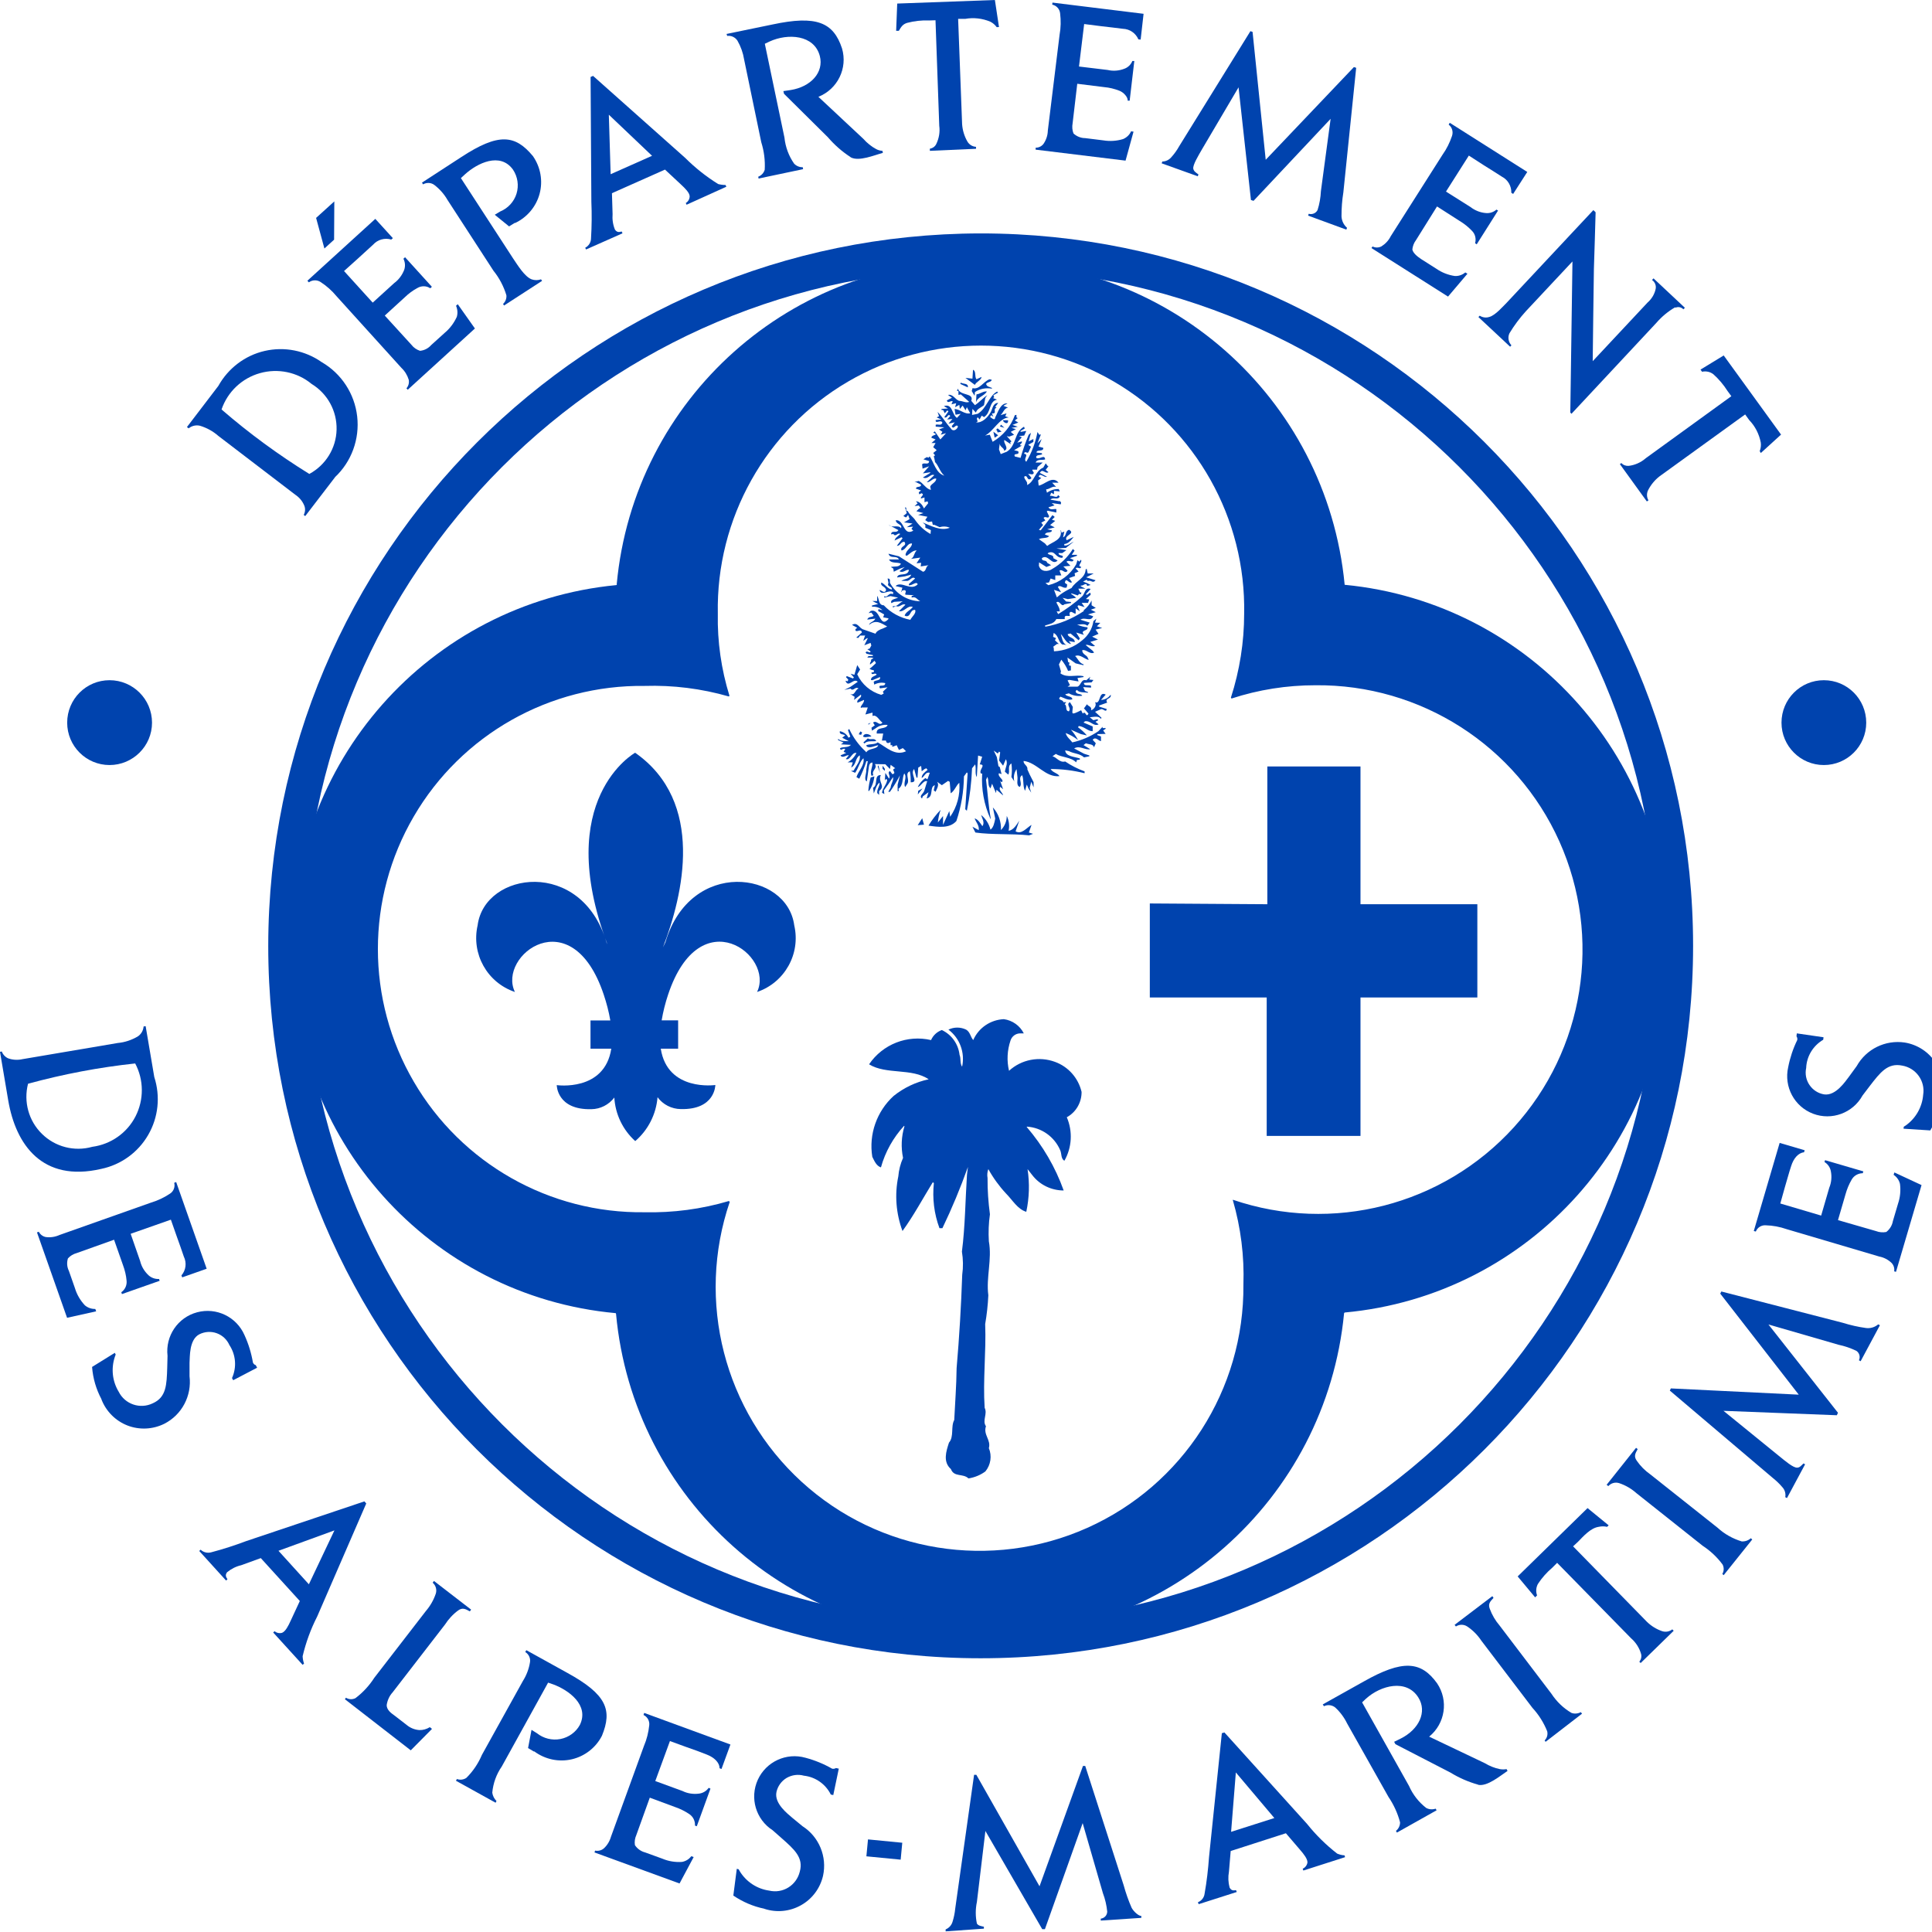 <svg xmlns="http://www.w3.org/2000/svg" xmlns:xlink="http://www.w3.org/1999/xlink" width="70px" height="70px" viewBox="0 0 70 70">
    <g id="Logo-CD06-header2">
        <path style=" stroke:none;fill-rule:nonzero;fill:rgb(0%,26.275%,68.235%);fill-opacity:1;" d="M 26.441 43.543 C 25.215 47.141 26.238 51.125 29.047 53.691 C 31.855 56.254 35.918 56.91 39.391 55.359 C 42.863 53.809 45.086 50.348 45.051 46.543 C 45.086 45.512 44.957 44.48 44.668 43.484 L 44.668 43.469 C 48.277 44.699 52.27 43.676 54.84 40.855 C 57.406 38.039 58.059 33.969 56.5 30.488 C 54.941 27.012 51.469 24.789 47.656 24.828 C 46.625 24.828 45.602 24.988 44.621 25.309 L 44.598 25.277 C 44.914 24.297 45.078 23.27 45.078 22.238 C 45.145 18.789 43.34 15.57 40.363 13.828 C 37.387 12.086 33.699 12.086 30.723 13.828 C 27.746 15.57 25.941 18.789 26.008 22.238 C 25.988 23.246 26.133 24.25 26.43 25.211 L 26.406 25.234 C 25.414 24.949 24.387 24.82 23.355 24.852 C 19.918 24.809 16.723 26.613 14.992 29.582 C 13.258 32.551 13.258 36.223 14.992 39.191 C 16.723 42.16 19.918 43.969 23.355 43.922 C 24.387 43.945 25.418 43.809 26.406 43.516 Z M 22.344 21.176 C 22.965 14.441 28.688 9.332 35.449 9.477 C 42.266 9.273 48.066 14.395 48.719 21.18 L 48.719 21.188 C 55.508 21.84 60.625 27.645 60.426 34.457 C 60.566 41.219 55.453 46.938 48.719 47.555 L 48.699 47.578 C 48.043 54.371 42.238 59.496 35.414 59.305 C 28.656 59.441 22.938 54.332 22.32 47.602 L 22.309 47.578 C 15.574 46.961 10.465 41.242 10.605 34.484 C 10.414 27.66 15.539 21.855 22.332 21.199 L 22.355 21.18 "/>
        <path style=" stroke:none;fill-rule:nonzero;fill:rgb(0%,26.275%,68.235%);fill-opacity:1;" d="M 9.719 34.27 C 9.719 48.523 21.273 60.082 35.531 60.082 C 49.785 60.082 61.344 48.523 61.344 34.27 C 61.344 20.012 49.785 8.457 35.531 8.457 C 21.281 8.473 9.734 20.02 9.719 34.27 M 11 34.27 C 11 20.723 21.984 9.738 35.531 9.738 C 49.078 9.738 60.062 20.723 60.062 34.27 C 60.062 47.816 49.078 58.801 35.531 58.801 C 21.988 58.785 11.016 47.812 11 34.27 "/>
        <path style=" stroke:none;fill-rule:nonzero;fill:rgb(0%,26.275%,68.235%);fill-opacity:1;" d="M 12.137 17.293 L 11.059 18.699 L 11.004 18.656 C 11.059 18.555 11.07 18.434 11.027 18.324 C 10.961 18.16 10.844 18.02 10.695 17.922 L 7.91 15.793 C 7.719 15.625 7.492 15.5 7.246 15.426 C 7.105 15.391 6.949 15.426 6.836 15.52 L 6.773 15.473 L 7.91 13.984 C 8.266 13.344 8.875 12.879 9.59 12.715 C 10.305 12.551 11.055 12.699 11.656 13.121 C 12.371 13.535 12.848 14.266 12.941 15.086 C 13.035 15.906 12.738 16.727 12.133 17.293 M 8.027 14.836 C 9.023 15.699 10.086 16.477 11.207 17.172 C 11.801 16.852 12.18 16.238 12.195 15.566 C 12.211 14.891 11.867 14.262 11.289 13.91 C 10.77 13.48 10.066 13.336 9.418 13.52 C 8.766 13.703 8.246 14.195 8.027 14.836 "/>
        <path style=" stroke:none;fill-rule:nonzero;fill:rgb(0%,26.275%,68.235%);fill-opacity:1;" d="M 17.207 11.902 L 14.773 14.121 L 14.727 14.07 C 14.801 13.984 14.832 13.867 14.809 13.758 C 14.758 13.594 14.668 13.445 14.543 13.328 L 12.191 10.73 C 12.027 10.531 11.832 10.359 11.617 10.219 C 11.488 10.133 11.316 10.137 11.191 10.23 L 11.137 10.172 L 13.598 7.93 L 14.234 8.629 L 14.176 8.68 C 13.941 8.609 13.684 8.68 13.52 8.863 C 13.328 9.035 13.164 9.188 12.938 9.395 L 12.465 9.82 L 13.504 10.965 L 14.281 10.258 C 14.445 10.137 14.57 9.969 14.645 9.777 C 14.691 9.645 14.68 9.5 14.617 9.375 L 14.676 9.32 L 15.648 10.391 L 15.59 10.445 C 15.453 10.352 15.27 10.348 15.125 10.434 C 14.957 10.523 14.805 10.637 14.664 10.773 L 13.941 11.434 L 14.91 12.496 C 14.988 12.598 15.098 12.672 15.219 12.711 C 15.375 12.695 15.52 12.621 15.625 12.5 L 16.113 12.059 C 16.301 11.902 16.449 11.703 16.551 11.48 C 16.59 11.348 16.578 11.207 16.523 11.078 L 16.586 11.023 Z M 12.105 8.684 L 11.754 9.004 L 11.453 7.895 L 12.113 7.297 Z M 12.105 8.684 "/>
        <path style=" stroke:none;fill-rule:nonzero;fill:rgb(0%,26.275%,68.235%);fill-opacity:1;" d="M 18.652 8.074 L 18.445 8.203 L 17.926 7.781 L 18.121 7.664 C 18.406 7.547 18.625 7.309 18.715 7.016 C 18.805 6.723 18.758 6.402 18.586 6.145 C 18.121 5.5 17.289 5.914 16.848 6.316 L 16.699 6.453 L 18.59 9.363 C 18.762 9.617 19.008 10.023 19.262 10.121 C 19.371 10.16 19.492 10.16 19.602 10.121 L 19.641 10.176 L 18.262 11.07 L 18.227 11.012 C 18.312 10.934 18.359 10.816 18.348 10.699 C 18.25 10.375 18.09 10.07 17.879 9.809 L 16.215 7.246 C 16.094 7.035 15.93 6.848 15.734 6.699 C 15.617 6.613 15.457 6.605 15.328 6.68 L 15.289 6.617 L 16.707 5.695 C 18.07 4.801 18.668 4.883 19.309 5.656 C 19.586 6.055 19.676 6.551 19.551 7.02 C 19.426 7.488 19.098 7.875 18.66 8.082 "/>
        <path style=" stroke:none;fill-rule:nonzero;fill:rgb(0%,26.275%,68.235%);fill-opacity:1;" d="M 24.875 7.418 L 24.848 7.355 C 24.934 7.305 24.984 7.215 24.988 7.117 C 24.988 6.988 24.824 6.824 24.672 6.684 L 24.094 6.145 L 22.172 7 L 22.195 7.754 C 22.18 7.949 22.207 8.141 22.281 8.32 C 22.371 8.449 22.469 8.398 22.523 8.387 L 22.555 8.453 L 21.234 9.039 L 21.203 8.977 C 21.332 8.91 21.414 8.777 21.414 8.637 C 21.441 8.195 21.445 7.75 21.426 7.309 L 21.398 2.789 L 21.488 2.75 L 24.824 5.719 C 25.188 6.082 25.586 6.398 26.02 6.668 C 26.109 6.691 26.199 6.703 26.289 6.703 L 26.316 6.766 Z M 22.059 4.156 L 22.125 6.312 L 23.625 5.645 Z M 22.059 4.156 "/>
        <path style=" stroke:none;fill-rule:nonzero;fill:rgb(0%,26.275%,68.235%);fill-opacity:1;" d="M 30.816 5.691 C 30.508 5.492 30.234 5.25 29.996 4.973 L 28.406 3.398 L 28.383 3.301 L 28.648 3.262 C 29.379 3.145 29.859 2.621 29.703 2.027 C 29.5 1.258 28.547 1.199 27.883 1.504 L 27.711 1.586 L 28.422 4.984 C 28.457 5.324 28.578 5.652 28.773 5.93 C 28.855 6.016 28.969 6.062 29.086 6.059 L 29.098 6.129 L 27.484 6.469 L 27.473 6.402 C 27.586 6.359 27.672 6.266 27.707 6.152 C 27.727 5.816 27.684 5.477 27.582 5.152 L 26.961 2.156 C 26.922 1.914 26.84 1.684 26.719 1.473 C 26.637 1.348 26.492 1.281 26.348 1.301 L 26.324 1.23 L 27.988 0.887 C 29.578 0.547 30.195 0.805 30.508 1.754 C 30.719 2.473 30.348 3.23 29.652 3.508 L 31.281 5.031 C 31.414 5.18 31.566 5.305 31.738 5.398 C 31.809 5.438 31.891 5.461 31.973 5.465 L 31.988 5.539 C 31.688 5.617 31.121 5.863 30.82 5.699 "/>
        <path style=" stroke:none;fill-rule:nonzero;fill:rgb(0%,26.275%,68.235%);fill-opacity:1;" d="M 36.113 0.984 C 36.051 0.898 35.973 0.832 35.879 0.785 C 35.59 0.664 35.273 0.629 34.969 0.684 L 34.715 0.684 L 34.859 4.5 C 34.875 4.719 34.938 4.93 35.047 5.121 C 35.113 5.238 35.23 5.312 35.363 5.32 L 35.363 5.391 L 33.691 5.465 L 33.691 5.387 C 33.793 5.371 33.879 5.309 33.922 5.219 C 34.023 5.012 34.062 4.781 34.031 4.559 L 33.895 0.734 L 33.656 0.742 C 33.391 0.73 33.125 0.762 32.871 0.828 C 32.711 0.875 32.652 0.969 32.566 1.117 L 32.469 1.117 L 32.508 0.129 L 36.047 0 L 36.195 0.98 Z M 36.113 0.984 "/>
        <path style=" stroke:none;fill-rule:nonzero;fill:rgb(0%,26.275%,68.235%);fill-opacity:1;" d="M 40.781 5.82 L 37.523 5.422 L 37.523 5.352 C 37.637 5.352 37.742 5.301 37.809 5.211 C 37.906 5.07 37.961 4.902 37.965 4.73 L 38.391 1.258 C 38.438 1 38.441 0.742 38.41 0.484 C 38.395 0.328 38.277 0.199 38.125 0.168 L 38.133 0.094 L 41.434 0.5 L 41.328 1.434 L 41.246 1.426 C 41.148 1.199 40.93 1.051 40.684 1.043 C 40.441 1.008 40.203 0.988 39.898 0.949 L 39.281 0.871 L 39.094 2.41 L 40.133 2.535 C 40.332 2.582 40.543 2.566 40.734 2.492 C 40.867 2.445 40.973 2.344 41.027 2.211 L 41.098 2.211 L 40.93 3.648 L 40.859 3.648 C 40.867 3.516 40.711 3.348 40.562 3.289 C 40.383 3.219 40.195 3.172 40.004 3.156 L 39.031 3.035 L 38.863 4.465 C 38.84 4.59 38.848 4.719 38.895 4.836 C 39.008 4.941 39.16 5.004 39.316 5.004 L 39.977 5.086 C 40.215 5.125 40.461 5.109 40.691 5.039 C 40.82 4.984 40.926 4.887 40.98 4.758 L 41.07 4.77 Z M 40.781 5.82 "/>
        <path style=" stroke:none;fill-rule:nonzero;fill:rgb(0%,26.275%,68.235%);fill-opacity:1;" d="M 47.395 7.812 L 47.418 7.746 C 47.543 7.781 47.68 7.727 47.738 7.609 C 47.809 7.387 47.848 7.156 47.859 6.926 L 48.211 4.305 L 45.418 7.277 L 45.324 7.246 L 44.875 3.164 L 43.559 5.395 C 43.406 5.66 43.219 5.969 43.234 6.109 C 43.254 6.207 43.32 6.246 43.422 6.32 L 43.398 6.387 L 42.09 5.918 L 42.113 5.852 C 42.246 5.852 42.371 5.785 42.453 5.68 C 42.559 5.562 42.648 5.434 42.727 5.293 L 45.305 1.129 L 45.383 1.156 L 45.859 5.789 L 49.055 2.43 L 49.137 2.457 L 48.672 6.973 C 48.625 7.258 48.605 7.551 48.605 7.84 C 48.613 8 48.684 8.148 48.805 8.254 L 48.781 8.32 Z M 47.395 7.812 "/>
        <path style=" stroke:none;fill-rule:nonzero;fill:rgb(0%,26.275%,68.235%);fill-opacity:1;" d="M 52.465 10.746 L 49.691 8.988 L 49.73 8.93 C 49.828 8.98 49.945 8.98 50.047 8.93 C 50.191 8.84 50.312 8.715 50.387 8.562 L 52.266 5.605 C 52.414 5.398 52.527 5.168 52.609 4.926 C 52.66 4.777 52.613 4.609 52.488 4.516 L 52.527 4.449 L 55.336 6.23 L 54.824 7.027 L 54.758 6.984 C 54.766 6.742 54.633 6.512 54.418 6.402 C 54.215 6.266 54.008 6.145 53.75 5.98 L 53.219 5.637 L 52.391 6.941 L 53.277 7.5 C 53.438 7.625 53.633 7.703 53.832 7.719 C 53.973 7.734 54.113 7.688 54.219 7.594 L 54.277 7.629 L 53.504 8.852 L 53.445 8.812 C 53.492 8.652 53.449 8.48 53.332 8.363 C 53.199 8.223 53.047 8.102 52.883 8.004 L 52.066 7.48 L 51.305 8.699 C 51.23 8.797 51.184 8.918 51.172 9.039 C 51.195 9.16 51.332 9.281 51.484 9.383 L 52.043 9.738 C 52.242 9.875 52.469 9.965 52.711 10 C 52.848 10.008 52.984 9.961 53.09 9.871 L 53.168 9.918 Z M 52.465 10.746 "/>
        <path style=" stroke:none;fill-rule:nonzero;fill:rgb(0%,26.275%,68.235%);fill-opacity:1;" d="M 60.695 11.133 C 60.438 11.281 60.207 11.473 60.012 11.699 L 56.938 14.992 L 56.895 14.949 L 56.973 9.473 L 55.285 11.277 C 55.062 11.523 54.863 11.789 54.691 12.074 C 54.621 12.219 54.652 12.395 54.762 12.512 L 54.715 12.562 L 53.566 11.488 L 53.613 11.438 C 53.715 11.504 53.84 11.523 53.957 11.484 C 54.176 11.434 54.484 11.07 54.586 10.973 L 57.73 7.613 L 57.812 7.691 C 57.789 8.48 57.777 8.945 57.75 9.738 C 57.73 11.035 57.723 11.789 57.707 13.086 L 59.695 10.961 C 59.844 10.832 59.949 10.656 59.988 10.465 C 60.012 10.344 59.961 10.215 59.855 10.145 L 59.91 10.086 L 61.047 11.152 L 60.992 11.207 C 60.918 11.129 60.805 11.105 60.707 11.148 "/>
        <path style=" stroke:none;fill-rule:nonzero;fill:rgb(0%,26.275%,68.235%);fill-opacity:1;" d="M 63.758 16.344 C 63.797 16.246 63.809 16.141 63.797 16.039 C 63.738 15.73 63.594 15.445 63.379 15.223 L 63.23 15.016 L 60.129 17.258 C 59.957 17.391 59.816 17.562 59.715 17.758 C 59.656 17.875 59.66 18.016 59.727 18.129 L 59.668 18.168 L 58.691 16.816 L 58.746 16.777 C 58.812 16.852 58.91 16.887 59.012 16.879 C 59.238 16.852 59.457 16.754 59.629 16.602 L 62.73 14.355 L 62.59 14.164 C 62.449 13.941 62.277 13.738 62.078 13.559 C 61.961 13.469 61.812 13.438 61.668 13.469 L 61.613 13.391 L 62.453 12.879 L 64.531 15.746 L 63.797 16.414 Z M 63.758 16.344 "/>
        <path style=" stroke:none;fill-rule:nonzero;fill:rgb(0%,26.275%,68.235%);fill-opacity:1;" d="M 0.297 39.863 L 0 38.109 L 0.066 38.098 C 0.105 38.207 0.188 38.297 0.293 38.344 C 0.461 38.406 0.645 38.414 0.816 38.375 L 4.27 37.789 C 4.523 37.766 4.766 37.684 4.988 37.555 C 5.113 37.473 5.191 37.34 5.203 37.191 L 5.277 37.18 L 5.59 39.023 C 5.816 39.723 5.738 40.484 5.371 41.117 C 5.004 41.754 4.383 42.203 3.664 42.352 C 1.535 42.844 0.57 41.477 0.297 39.863 M 4.898 38.531 C 3.586 38.672 2.289 38.918 1.016 39.266 C 0.848 39.918 1.039 40.613 1.52 41.082 C 2 41.555 2.695 41.734 3.344 41.551 C 4.016 41.461 4.602 41.051 4.91 40.449 C 5.219 39.844 5.215 39.129 4.898 38.531 "/>
        <path style=" stroke:none;fill-rule:nonzero;fill:rgb(0%,26.275%,68.235%);fill-opacity:1;" d="M 2.43 47.746 L 1.34 44.652 L 1.406 44.629 C 1.457 44.727 1.547 44.797 1.656 44.82 C 1.828 44.844 2 44.816 2.156 44.746 L 5.457 43.578 C 5.703 43.504 5.941 43.395 6.156 43.25 C 6.289 43.168 6.352 43.004 6.312 42.855 L 6.383 42.828 L 7.488 45.969 L 6.602 46.281 L 6.574 46.211 C 6.738 46.02 6.77 45.754 6.66 45.527 C 6.586 45.297 6.5 45.074 6.398 44.781 L 6.191 44.191 L 4.734 44.703 L 5.078 45.691 C 5.125 45.887 5.23 46.062 5.379 46.203 C 5.48 46.297 5.621 46.348 5.762 46.34 L 5.785 46.406 L 4.418 46.887 L 4.395 46.82 C 4.531 46.727 4.605 46.562 4.586 46.398 C 4.57 46.207 4.523 46.02 4.457 45.84 L 4.133 44.918 L 2.777 45.402 C 2.656 45.434 2.547 45.5 2.461 45.594 C 2.414 45.746 2.426 45.906 2.496 46.047 L 2.715 46.672 C 2.785 46.906 2.91 47.117 3.074 47.293 C 3.18 47.383 3.316 47.43 3.453 47.426 L 3.484 47.512 Z M 2.43 47.746 "/>
        <path style=" stroke:none;fill-rule:nonzero;fill:rgb(0%,26.275%,68.235%);fill-opacity:1;" d="M 3.676 50.695 C 3.484 50.336 3.367 49.938 3.336 49.527 L 4.16 49.016 L 4.191 49.078 L 4.16 49.164 C 4.02 49.586 4.07 50.047 4.301 50.426 C 4.527 50.879 5.078 51.066 5.535 50.844 C 6.027 50.625 6.039 50.176 6.059 49.551 L 6.07 49.125 C 5.988 48.406 6.441 47.734 7.141 47.547 C 7.84 47.359 8.57 47.711 8.859 48.375 C 9.004 48.691 9.105 49.023 9.164 49.367 C 9.184 49.414 9.219 49.449 9.266 49.461 L 9.316 49.555 L 8.449 50.008 L 8.406 49.93 C 8.582 49.539 8.547 49.09 8.312 48.734 C 8.223 48.535 8.059 48.379 7.852 48.305 C 7.645 48.23 7.418 48.246 7.223 48.344 C 6.848 48.539 6.883 49.164 6.867 49.379 L 6.867 49.863 C 6.953 50.574 6.59 51.262 5.953 51.586 C 5.535 51.793 5.051 51.816 4.617 51.648 C 4.188 51.48 3.844 51.137 3.676 50.703 "/>
        <path style=" stroke:none;fill-rule:nonzero;fill:rgb(0%,26.275%,68.235%);fill-opacity:1;" d="M 9.898 59.148 L 9.949 59.102 C 10.023 59.164 10.125 59.188 10.219 59.16 C 10.34 59.113 10.445 58.914 10.531 58.723 L 10.863 58.008 L 9.449 56.453 L 8.738 56.711 C 8.551 56.754 8.375 56.844 8.227 56.965 C 8.133 57.09 8.215 57.168 8.242 57.219 L 8.191 57.266 L 7.219 56.195 L 7.27 56.148 C 7.371 56.246 7.52 56.281 7.656 56.242 C 8.086 56.129 8.508 55.992 8.922 55.836 L 13.203 54.398 L 13.27 54.473 L 11.492 58.57 C 11.258 59.027 11.082 59.512 10.965 60.008 C 10.969 60.098 10.984 60.188 11.016 60.273 L 10.965 60.32 Z M 12.117 55.449 L 10.09 56.188 L 11.191 57.402 Z M 12.117 55.449 "/>
        <path style=" stroke:none;fill-rule:nonzero;fill:rgb(0%,26.275%,68.235%);fill-opacity:1;" d="M 14.883 63.418 L 12.496 61.566 L 12.535 61.512 C 12.641 61.578 12.77 61.582 12.879 61.527 C 13.148 61.324 13.379 61.074 13.562 60.789 L 15.43 58.371 C 15.59 58.184 15.711 57.973 15.789 57.742 C 15.836 57.598 15.789 57.441 15.676 57.344 L 15.723 57.281 L 17.07 58.32 L 17.023 58.383 C 16.863 58.293 16.754 58.238 16.602 58.348 C 16.41 58.488 16.25 58.664 16.121 58.863 L 14.223 61.32 C 14.109 61.445 14.039 61.602 14.012 61.766 C 13.996 61.957 14.203 62.09 14.281 62.148 L 14.727 62.492 C 14.859 62.605 15.023 62.672 15.195 62.684 C 15.328 62.688 15.461 62.648 15.574 62.578 L 15.652 62.641 Z M 14.883 63.418 "/>
        <path style=" stroke:none;fill-rule:nonzero;fill:rgb(0%,26.275%,68.235%);fill-opacity:1;" d="M 19.344 63.461 L 19.133 63.336 L 19.258 62.676 L 19.453 62.797 C 19.691 62.988 20.004 63.066 20.305 63.008 C 20.605 62.949 20.867 62.762 21.012 62.492 C 21.355 61.777 20.605 61.238 20.051 61.031 L 19.859 60.965 L 18.18 64.004 C 17.984 64.285 17.867 64.613 17.836 64.953 C 17.852 65.066 17.906 65.172 17.988 65.254 L 17.957 65.316 L 16.52 64.52 L 16.555 64.457 C 16.668 64.5 16.793 64.484 16.895 64.418 C 17.137 64.18 17.328 63.895 17.461 63.582 L 18.945 60.906 C 19.078 60.695 19.164 60.465 19.203 60.223 C 19.227 60.078 19.156 59.934 19.031 59.855 L 19.07 59.789 L 20.551 60.609 C 21.984 61.395 22.191 61.957 21.809 62.891 C 21.59 63.32 21.188 63.633 20.719 63.742 C 20.246 63.852 19.75 63.746 19.359 63.457 "/>
        <path style=" stroke:none;fill-rule:nonzero;fill:rgb(0%,26.275%,68.235%);fill-opacity:1;" d="M 24.621 68.242 L 21.539 67.117 L 21.562 67.051 C 21.672 67.074 21.785 67.047 21.871 66.977 C 22 66.863 22.09 66.711 22.137 66.547 L 23.332 63.258 C 23.434 63.02 23.496 62.766 23.523 62.512 C 23.543 62.355 23.457 62.203 23.316 62.137 L 23.34 62.062 L 26.465 63.207 L 26.141 64.094 L 26.07 64.066 C 26.07 63.855 25.871 63.672 25.605 63.57 C 25.375 63.477 25.152 63.398 24.863 63.297 L 24.273 63.082 L 23.742 64.531 L 24.727 64.891 C 24.906 64.98 25.113 65.012 25.312 64.988 C 25.461 64.973 25.59 64.898 25.676 64.777 L 25.742 64.805 L 25.246 66.168 L 25.18 66.145 C 25.191 65.98 25.113 65.82 24.973 65.727 C 24.816 65.621 24.641 65.535 24.461 65.473 L 23.543 65.133 L 23.055 66.488 C 23.004 66.602 22.984 66.73 23.004 66.852 C 23.09 66.984 23.223 67.078 23.375 67.117 L 24 67.344 C 24.223 67.438 24.465 67.477 24.707 67.461 C 24.844 67.438 24.965 67.363 25.047 67.254 L 25.133 67.285 Z M 24.621 68.242 "/>
        <path style=" stroke:none;fill-rule:nonzero;fill:rgb(0%,26.275%,68.235%);fill-opacity:1;" d="M 27.691 69.156 C 27.289 69.074 26.91 68.91 26.57 68.68 L 26.695 67.711 L 26.762 67.727 L 26.809 67.809 C 27.043 68.184 27.43 68.438 27.867 68.5 C 28.363 68.617 28.855 68.312 28.977 67.816 C 29.121 67.305 28.781 67.008 28.312 66.594 L 27.992 66.312 C 27.387 65.922 27.156 65.145 27.457 64.484 C 27.758 63.828 28.492 63.488 29.188 63.688 C 29.523 63.777 29.848 63.91 30.148 64.082 C 30.195 64.094 30.246 64.086 30.289 64.059 L 30.391 64.082 L 30.191 65.039 L 30.102 65.02 C 29.914 64.641 29.547 64.383 29.125 64.336 C 28.914 64.277 28.691 64.309 28.5 64.418 C 28.312 64.531 28.18 64.715 28.133 64.926 C 28.043 65.344 28.543 65.719 28.707 65.863 L 29.078 66.168 C 29.676 66.551 29.973 67.27 29.82 67.965 C 29.715 68.418 29.426 68.805 29.02 69.031 C 28.617 69.258 28.137 69.305 27.695 69.16 "/>
        <path style=" stroke:none;fill-rule:nonzero;fill:rgb(0%,26.275%,68.235%);fill-opacity:1;" d="M 31.391 67.258 L 31.449 66.645 L 32.691 66.766 L 32.633 67.379 Z M 31.391 67.258 "/>
        <path style=" stroke:none;fill-rule:nonzero;fill:rgb(0%,26.275%,68.235%);fill-opacity:1;" d="M 39.883 69.586 L 39.883 69.516 C 40.016 69.5 40.113 69.395 40.117 69.262 C 40.094 69.035 40.043 68.809 39.961 68.594 L 39.227 66.055 L 37.859 69.898 L 37.762 69.898 L 35.703 66.34 L 35.395 68.91 C 35.34 69.168 35.34 69.438 35.395 69.695 C 35.449 69.773 35.527 69.781 35.648 69.809 L 35.648 69.879 L 34.262 69.977 L 34.262 69.906 C 34.387 69.855 34.48 69.75 34.516 69.617 C 34.562 69.469 34.594 69.312 34.609 69.156 L 35.293 64.305 L 35.375 64.305 L 37.664 68.344 L 39.238 63.984 L 39.32 63.984 L 40.711 68.301 C 40.789 68.582 40.883 68.855 41 69.121 C 41.074 69.262 41.262 69.426 41.352 69.418 L 41.352 69.488 Z M 39.883 69.586 "/>
        <path style=" stroke:none;fill-rule:nonzero;fill:rgb(0%,26.275%,68.235%);fill-opacity:1;" d="M 47.223 67.773 L 47.199 67.707 C 47.289 67.668 47.355 67.582 47.371 67.484 C 47.379 67.355 47.238 67.176 47.102 67.02 L 46.59 66.422 L 44.59 67.066 L 44.527 67.816 C 44.492 68.008 44.5 68.203 44.551 68.391 C 44.625 68.527 44.723 68.488 44.785 68.484 L 44.809 68.551 L 43.43 68.992 L 43.402 68.922 C 43.535 68.871 43.629 68.75 43.645 68.609 C 43.723 68.172 43.773 67.734 43.805 67.289 L 44.27 62.797 L 44.363 62.77 L 47.359 66.086 C 47.68 66.488 48.047 66.848 48.449 67.16 C 48.535 67.195 48.621 67.219 48.715 67.223 L 48.734 67.289 Z M 44.777 64.219 L 44.605 66.371 L 46.172 65.871 Z M 44.777 64.219 "/>
        <path style=" stroke:none;fill-rule:nonzero;fill:rgb(0%,26.275%,68.235%);fill-opacity:1;" d="M 53.551 64.66 C 53.199 64.562 52.863 64.414 52.551 64.223 L 50.559 63.195 L 50.512 63.109 L 50.75 62.992 C 51.414 62.66 51.719 62.02 51.387 61.5 C 50.961 60.824 50.031 61.059 49.492 61.547 L 49.352 61.68 L 51.051 64.707 C 51.188 65.02 51.402 65.293 51.672 65.504 C 51.777 65.562 51.902 65.57 52.016 65.531 L 52.051 65.59 L 50.613 66.398 L 50.578 66.336 C 50.672 66.262 50.727 66.148 50.727 66.027 C 50.641 65.699 50.5 65.391 50.309 65.109 L 48.809 62.445 C 48.703 62.227 48.555 62.027 48.375 61.863 C 48.258 61.773 48.102 61.754 47.969 61.82 L 47.926 61.754 L 49.406 60.926 C 50.82 60.125 51.488 60.18 52.07 60.992 C 52.488 61.613 52.363 62.449 51.781 62.922 L 53.797 63.883 C 53.965 63.984 54.148 64.059 54.34 64.098 C 54.422 64.113 54.504 64.113 54.586 64.098 L 54.621 64.164 C 54.359 64.336 53.895 64.734 53.559 64.668 "/>
        <path style=" stroke:none;fill-rule:nonzero;fill:rgb(0%,26.275%,68.235%);fill-opacity:1;" d="M 56 63.109 L 55.965 63.059 C 56.051 62.973 56.086 62.852 56.059 62.73 C 55.934 62.418 55.754 62.129 55.523 61.879 L 53.672 59.445 C 53.535 59.238 53.363 59.066 53.16 58.93 C 53.035 58.848 52.875 58.848 52.75 58.93 L 52.703 58.871 L 54.07 57.832 L 54.113 57.895 C 53.988 58.027 53.91 58.113 53.977 58.289 C 54.059 58.512 54.18 58.719 54.332 58.895 L 56.211 61.367 C 56.398 61.652 56.645 61.891 56.938 62.062 C 57.047 62.102 57.172 62.09 57.277 62.035 L 57.32 62.09 Z M 56 63.109 "/>
        <path style=" stroke:none;fill-rule:nonzero;fill:rgb(0%,26.275%,68.235%);fill-opacity:1;" d="M 58.227 55.32 C 58.129 55.297 58.023 55.297 57.922 55.32 C 57.629 55.363 57.367 55.664 57.176 55.859 L 56.996 56.027 L 59.672 58.762 C 59.828 58.914 60.016 59.031 60.227 59.102 C 60.352 59.141 60.488 59.117 60.59 59.035 L 60.641 59.086 L 59.445 60.254 L 59.395 60.207 C 59.461 60.129 59.484 60.027 59.461 59.93 C 59.398 59.707 59.27 59.508 59.094 59.355 L 56.418 56.625 L 56.246 56.797 C 56.043 56.969 55.867 57.168 55.723 57.387 C 55.652 57.516 55.641 57.668 55.691 57.805 L 55.621 57.875 L 54.988 57.117 L 57.52 54.641 L 58.285 55.266 Z M 58.227 55.32 "/>
        <path style=" stroke:none;fill-rule:nonzero;fill:rgb(0%,26.275%,68.235%);fill-opacity:1;" d="M 62.453 57.07 L 62.402 57.031 C 62.465 56.926 62.469 56.797 62.414 56.688 C 62.215 56.418 61.969 56.188 61.688 56.004 L 59.297 54.105 C 59.113 53.941 58.902 53.816 58.668 53.738 C 58.527 53.691 58.371 53.734 58.273 53.844 L 58.211 53.797 L 59.277 52.457 L 59.336 52.504 C 59.246 52.664 59.191 52.766 59.301 52.922 C 59.434 53.117 59.602 53.285 59.797 53.422 L 62.23 55.352 C 62.48 55.582 62.781 55.75 63.105 55.848 C 63.227 55.855 63.344 55.816 63.434 55.734 L 63.488 55.777 Z M 62.453 57.07 "/>
        <path style=" stroke:none;fill-rule:nonzero;fill:rgb(0%,26.275%,68.235%);fill-opacity:1;" d="M 67.414 49.32 L 67.352 49.285 C 67.41 49.168 67.371 49.02 67.262 48.945 C 67.055 48.844 66.836 48.77 66.613 48.723 L 64.074 47.988 L 66.594 51.188 L 66.551 51.277 L 62.445 51.117 L 64.453 52.75 C 64.688 52.941 64.965 53.176 65.109 53.176 C 65.207 53.176 65.254 53.109 65.344 53.023 L 65.402 53.055 L 64.746 54.277 L 64.684 54.246 C 64.707 54.113 64.668 53.977 64.574 53.879 C 64.473 53.758 64.355 53.648 64.234 53.551 L 60.5 50.383 L 60.539 50.305 L 65.172 50.531 L 62.328 46.871 L 62.367 46.793 L 66.762 47.926 C 67.039 48.012 67.324 48.078 67.613 48.117 C 67.773 48.137 67.93 48.086 68.051 47.984 L 68.113 48.016 Z M 67.414 49.32 "/>
        <path style=" stroke:none;fill-rule:nonzero;fill:rgb(0%,26.275%,68.235%);fill-opacity:1;" d="M 69.621 42.938 L 68.695 46.082 L 68.629 46.062 C 68.648 45.953 68.613 45.84 68.535 45.758 C 68.414 45.641 68.258 45.559 68.09 45.527 L 64.734 44.535 C 64.488 44.449 64.234 44.402 63.977 44.395 C 63.816 44.383 63.672 44.477 63.617 44.621 L 63.543 44.602 L 64.48 41.41 L 65.387 41.676 L 65.363 41.75 C 65.152 41.77 64.984 41.973 64.898 42.246 C 64.82 42.477 64.762 42.707 64.672 43.004 L 64.504 43.605 L 65.984 44.043 L 66.277 43.035 C 66.355 42.848 66.375 42.641 66.336 42.441 C 66.312 42.301 66.227 42.176 66.105 42.102 L 66.125 42.035 L 67.512 42.441 L 67.492 42.508 C 67.328 42.508 67.172 42.594 67.09 42.738 C 66.992 42.906 66.918 43.086 66.867 43.27 L 66.594 44.207 L 67.973 44.605 C 68.094 44.652 68.219 44.66 68.344 44.637 C 68.469 44.539 68.555 44.402 68.582 44.246 L 68.77 43.609 C 68.848 43.379 68.871 43.137 68.84 42.895 C 68.809 42.762 68.727 42.645 68.609 42.566 L 68.637 42.48 Z M 69.621 42.938 "/>
        <path style=" stroke:none;fill-rule:nonzero;fill:rgb(0%,26.275%,68.235%);fill-opacity:1;" d="M 70.344 39.805 C 70.289 40.211 70.148 40.602 69.938 40.957 L 68.969 40.895 L 68.977 40.824 L 69.055 40.773 C 69.414 40.516 69.645 40.109 69.68 39.668 C 69.762 39.168 69.422 38.695 68.922 38.609 C 68.395 38.5 68.125 38.855 67.742 39.352 L 67.484 39.691 C 67.133 40.328 66.367 40.609 65.691 40.352 C 65.012 40.094 64.629 39.375 64.789 38.668 C 64.855 38.328 64.965 37.996 65.117 37.684 C 65.129 37.637 65.117 37.586 65.09 37.547 L 65.102 37.441 L 66.07 37.582 L 66.059 37.672 C 65.691 37.887 65.457 38.273 65.441 38.695 C 65.395 38.91 65.438 39.133 65.562 39.312 C 65.684 39.492 65.875 39.617 66.094 39.652 C 66.512 39.711 66.855 39.188 66.988 39.016 L 67.27 38.629 C 67.617 38.008 68.312 37.668 69.012 37.773 C 69.473 37.848 69.879 38.113 70.133 38.504 C 70.383 38.895 70.461 39.375 70.344 39.824 "/>
        <path style=" stroke:none;fill-rule:nonzero;fill:rgb(0%,26.275%,68.235%);fill-opacity:1;" d="M 5.508 26.184 C 5.508 27.031 4.816 27.719 3.969 27.719 C 3.121 27.719 2.434 27.031 2.434 26.184 C 2.434 25.332 3.121 24.645 3.969 24.645 C 4.816 24.645 5.508 25.332 5.508 26.184 "/>
        <path style=" stroke:none;fill-rule:nonzero;fill:rgb(0%,26.275%,68.235%);fill-opacity:1;" d="M 67.617 26.184 C 67.617 27.031 66.93 27.719 66.082 27.719 C 65.234 27.719 64.547 27.031 64.547 26.184 C 64.547 25.332 65.234 24.645 66.082 24.645 C 66.93 24.645 67.617 25.332 67.617 26.184 "/>
        <path style=" stroke:none;fill-rule:nonzero;fill:rgb(0%,26.275%,68.235%);fill-opacity:1;" d="M 37.102 37.441 L 36.957 37.441 C 36.797 37.445 36.66 37.551 36.613 37.699 C 36.492 38.055 36.473 38.434 36.559 38.797 C 37.008 38.387 37.648 38.262 38.223 38.473 C 38.707 38.648 39.07 39.059 39.188 39.562 C 39.191 39.941 38.988 40.297 38.652 40.48 C 38.871 40.988 38.84 41.574 38.566 42.055 C 38.434 41.988 38.469 41.797 38.414 41.676 C 38.203 41.184 37.738 40.855 37.207 40.82 L 37.199 40.832 C 37.781 41.508 38.238 42.289 38.539 43.133 C 38.094 43.133 37.672 42.93 37.402 42.578 L 37.23 42.359 C 37.309 42.875 37.293 43.398 37.184 43.906 C 36.867 43.812 36.684 43.477 36.449 43.242 C 36.199 42.973 35.984 42.676 35.809 42.359 C 35.77 42.465 35.762 42.574 35.781 42.684 C 35.777 43.125 35.809 43.562 35.867 43.996 C 35.82 44.32 35.809 44.645 35.828 44.973 C 35.949 45.637 35.723 46.281 35.809 46.93 C 35.793 47.281 35.754 47.629 35.695 47.973 C 35.734 48.984 35.609 50.004 35.676 51.008 C 35.789 51.23 35.578 51.469 35.723 51.676 C 35.617 51.984 35.914 52.172 35.828 52.469 C 35.945 52.75 35.898 53.074 35.703 53.312 C 35.523 53.445 35.312 53.531 35.09 53.566 C 34.891 53.375 34.566 53.531 34.453 53.227 C 34.156 52.965 34.281 52.586 34.383 52.27 C 34.574 52.051 34.441 51.688 34.574 51.449 C 34.605 50.797 34.652 50.234 34.66 49.57 C 34.758 48.434 34.824 47.324 34.863 46.188 C 34.902 45.91 34.898 45.625 34.852 45.348 C 34.969 44.453 34.977 43.453 35.035 42.566 L 35.07 42.281 C 34.801 43.035 34.492 43.777 34.145 44.5 L 34.039 44.5 C 33.844 43.977 33.777 43.418 33.836 42.863 L 33.797 42.836 C 33.445 43.406 33.113 44.031 32.699 44.602 C 32.465 43.969 32.41 43.285 32.547 42.625 C 32.566 42.395 32.625 42.164 32.719 41.953 C 32.641 41.574 32.656 41.18 32.77 40.809 L 32.758 40.789 C 32.363 41.219 32.074 41.734 31.918 42.297 C 31.746 42.238 31.68 42.059 31.605 41.914 C 31.473 41.098 31.766 40.266 32.379 39.707 C 32.75 39.41 33.184 39.203 33.648 39.105 C 33.035 38.688 32.109 38.945 31.488 38.562 C 31.984 37.832 32.875 37.484 33.734 37.684 C 33.809 37.512 33.949 37.383 34.125 37.32 C 34.48 37.488 34.723 37.828 34.766 38.219 C 34.824 38.352 34.773 38.527 34.859 38.648 C 34.969 38.141 34.777 37.617 34.363 37.305 C 34.566 37.207 34.801 37.207 35.004 37.305 C 35.156 37.398 35.156 37.559 35.262 37.684 C 35.457 37.238 35.887 36.949 36.371 36.926 C 36.68 36.969 36.953 37.16 37.094 37.441 "/>
        <path style=" stroke:none;fill-rule:nonzero;fill:rgb(0%,26.275%,68.235%);fill-opacity:1;" d="M 28.777 33.527 C 28.52 31.566 25.012 31.082 24.109 34.141 L 24.02 34.324 C 24.754 32.426 25.559 29.055 23.012 27.273 C 23.012 27.273 20.016 28.941 22.008 34.215 L 21.973 34.141 C 21.07 31.082 17.559 31.566 17.305 33.527 C 17.07 34.562 17.652 35.602 18.656 35.941 C 18.012 34.621 20.715 32.562 21.875 36.039 C 21.977 36.344 22.059 36.656 22.113 36.973 L 21.395 36.973 L 21.395 37.996 L 22.148 37.996 C 21.906 39.566 20.172 39.316 20.172 39.316 C 20.172 39.316 20.172 40.219 21.426 40.188 C 21.754 40.184 22.059 40.027 22.258 39.766 C 22.293 40.371 22.566 40.938 23.016 41.344 C 23.484 40.941 23.773 40.371 23.824 39.754 C 24.02 40.02 24.332 40.18 24.664 40.184 C 25.918 40.215 25.918 39.312 25.918 39.312 C 25.918 39.312 24.184 39.562 23.941 37.996 L 24.57 37.996 L 24.57 36.969 L 23.973 36.969 C 24.027 36.652 24.105 36.34 24.207 36.035 C 25.367 32.559 28.07 34.621 27.43 35.941 C 28.43 35.602 29.016 34.559 28.777 33.527 "/>
        <path style=" stroke:none;fill-rule:nonzero;fill:rgb(0%,26.275%,68.235%);fill-opacity:1;" d="M 31.441 26.238 L 31.488 26.246 L 31.547 26.184 Z M 31.441 26.238 "/>
        <path style=" stroke:none;fill-rule:nonzero;fill:rgb(0%,26.275%,68.235%);fill-opacity:1;" d="M 40.242 25.168 C 40.16 25.285 40.031 25.355 39.891 25.359 L 40.062 25.168 C 39.797 25.016 39.891 25.539 39.676 25.441 C 39.75 25.566 39.629 25.707 39.531 25.734 C 39.57 25.594 39.422 25.594 39.383 25.516 L 39.258 25.688 L 39.277 25.668 L 39.438 25.855 C 39.344 26.035 39.344 25.727 39.23 25.855 L 39.172 25.734 C 38.773 25.934 38.855 25.863 38.871 25.613 L 38.766 25.441 C 38.605 25.527 38.832 25.648 38.727 25.773 C 38.574 25.754 38.68 25.57 38.574 25.516 L 38.633 25.441 L 38.527 25.441 C 38.527 25.34 38.281 25.375 38.422 25.242 C 38.566 25.289 38.688 25.383 38.852 25.34 C 38.852 25.215 38.66 25.254 38.594 25.156 L 38.727 25.121 C 38.871 25.203 39.043 25.234 39.211 25.207 C 39.172 25.109 38.98 25.188 38.973 25.035 L 39.02 24.996 C 39.105 25.109 39.285 25.074 39.418 25.102 L 39.418 25.074 L 39.312 25.035 L 39.246 24.895 L 39.531 24.914 L 39.531 24.848 C 39.457 24.797 39.266 24.883 39.273 24.742 L 39.551 24.723 L 39.617 24.637 L 39.465 24.621 L 39.504 24.52 L 39.359 24.648 C 39.172 24.586 39.172 24.832 39.039 24.879 L 38.68 24.879 L 38.766 24.824 L 38.68 24.652 L 38.746 24.633 L 39.078 24.691 L 39.039 24.566 L 39.258 24.531 L 39.258 24.5 C 38.961 24.434 38.68 24.578 38.422 24.398 L 38.441 24.328 L 38.367 24.074 L 38.453 23.902 C 38.555 24.023 38.641 24.164 38.699 24.309 L 38.801 24.289 L 38.801 24.121 C 38.648 24.129 38.82 23.996 38.699 23.988 L 38.676 23.824 L 38.973 24.035 L 39.258 24.102 L 39.258 24.07 C 39.121 24.035 39.047 23.871 38.992 23.809 L 38.953 23.77 C 39.125 23.691 39.285 23.871 39.438 23.91 L 39.438 23.871 L 39.422 23.871 C 39.41 23.73 39.211 23.73 39.211 23.559 C 39.352 23.512 39.484 23.723 39.641 23.645 L 39.59 23.578 L 39.336 23.371 C 39.426 23.332 39.531 23.445 39.676 23.406 L 39.504 23.258 L 39.781 23.172 L 39.57 23.066 L 39.801 22.965 L 39.695 22.812 L 39.934 22.754 L 39.742 22.691 L 39.867 22.566 L 39.676 22.559 L 39.723 22.414 L 39.617 22.504 C 39.578 22.777 39.43 23.027 39.211 23.199 C 38.926 23.445 38.562 23.582 38.188 23.598 L 38.176 23.457 L 38.152 23.438 L 38.297 23.332 L 38.363 23.332 L 38.223 23.199 L 38.262 23.121 L 38.156 23.074 L 38.176 22.934 C 38.355 23.02 38.336 23.238 38.48 23.348 L 38.648 23.367 C 38.488 23.32 38.48 23.094 38.434 22.973 C 38.566 23.105 38.621 23.312 38.809 23.332 L 38.723 23.227 L 38.941 23.266 C 38.941 23.086 38.703 23.121 38.684 22.973 L 38.789 22.953 L 39.082 23.199 L 39.125 23.133 L 38.992 22.918 L 39.277 23.004 C 39.105 22.812 39.457 22.871 39.398 22.727 C 39.27 22.719 39.141 22.684 39.023 22.625 C 39.145 22.641 39.285 22.574 39.398 22.672 L 39.484 22.559 L 39.145 22.453 C 39.305 22.34 39.516 22.547 39.609 22.328 L 39.418 22.262 L 39.703 22.18 L 39.523 22.09 L 39.703 22.027 L 39.551 21.93 L 39.551 21.758 C 39.48 21.898 39.379 22.02 39.258 22.117 L 39.273 22.137 C 38.852 22.422 38.375 22.617 37.875 22.707 L 37.859 22.668 C 38 22.609 38.188 22.609 38.273 22.43 L 38.578 22.43 L 38.578 22.41 C 38.551 22.254 38.711 22.34 38.766 22.309 L 38.746 22.234 C 38.785 22.082 38.898 22.242 38.973 22.234 L 38.973 22.043 L 39.125 22.148 L 39.039 21.961 L 39.078 21.93 L 39.297 21.996 L 39.191 21.844 L 39.422 21.844 L 39.465 21.719 L 39.344 21.703 L 39.516 21.551 C 39.516 21.359 39.41 21.617 39.344 21.531 L 39.516 21.34 C 39.305 21.258 39.305 21.531 39.203 21.613 C 38.938 21.852 38.648 22.062 38.34 22.25 L 38.285 22.152 L 38.398 22.152 C 38.398 22.027 38.324 21.934 38.273 21.828 C 38.398 21.727 38.445 22.016 38.566 21.895 L 38.805 21.848 L 38.805 21.812 L 38.625 21.793 L 38.5 21.66 L 38.691 21.707 L 38.992 21.66 L 38.926 21.602 L 38.805 21.516 L 38.824 21.5 L 39.051 21.574 L 39.098 21.516 L 39.156 21.535 L 39.184 21.469 L 39.137 21.469 L 39.07 21.328 L 39.328 21.328 L 39.156 21.242 L 39.164 21.215 C 39.25 21.242 39.355 21.07 39.391 21.23 L 39.516 21.195 L 39.391 21.129 L 39.242 21.07 L 39.371 21.004 L 39.41 21.051 C 39.555 21.004 39.582 21.156 39.695 21.023 L 39.355 20.918 L 39.629 20.777 L 39.41 20.777 L 39.371 20.605 L 39.336 20.633 C 39.316 20.965 38.992 21.031 38.824 21.305 C 38.68 21.371 38.543 21.449 38.414 21.543 L 38.293 21.645 L 38.188 21.371 L 38.445 21.457 L 38.328 21.266 C 38.414 21.168 38.52 21.34 38.648 21.285 L 38.668 21.18 L 38.582 21.117 C 38.621 20.879 38.727 21.172 38.84 21.094 L 38.734 20.945 L 38.953 20.867 L 38.934 20.77 L 39.078 20.707 L 38.973 20.594 C 39.039 20.516 39.145 20.66 39.172 20.535 C 39 20.508 39.238 20.363 39.164 20.281 L 39.105 20.348 L 39.039 20.297 L 38.992 20.449 C 38.773 20.828 38.41 21.098 37.984 21.203 L 37.879 21.125 L 38.008 21.102 L 38.066 20.961 L 38.234 21.016 L 38.234 20.848 L 38.453 20.848 L 38.387 20.676 C 38.492 20.598 38.594 20.82 38.68 20.676 L 38.527 20.523 L 38.785 20.5 L 38.641 20.355 C 38.719 20.262 38.852 20.414 38.898 20.289 L 38.766 20.223 L 39.02 20.137 L 39.02 20.102 L 38.832 20.102 L 38.934 19.949 L 38.871 19.891 C 38.688 20.188 38.434 20.434 38.133 20.609 C 37.973 20.723 37.707 20.73 37.641 20.496 L 37.648 20.375 L 37.914 20.543 L 38.082 20.477 L 37.941 20.391 C 37.91 20.262 37.742 20.363 37.75 20.223 C 37.977 20.051 38.109 20.516 38.32 20.309 L 38.164 20.223 C 38.188 20.09 38.016 20.129 37.957 20.051 L 37.996 20.023 C 38.25 19.945 38.23 20.211 38.488 20.211 C 38.582 20.09 38.352 20.164 38.352 20.039 L 38.488 20.039 L 38.637 19.934 L 38.277 19.871 L 38.621 19.852 L 38.902 19.625 C 38.789 19.672 38.688 19.785 38.562 19.766 L 38.562 19.711 C 38.723 19.699 38.824 19.547 38.902 19.453 L 38.648 19.574 C 38.527 19.395 38.988 19.34 38.734 19.195 C 38.582 19.242 38.656 19.414 38.516 19.469 L 38.562 19.262 L 38.461 19.301 L 38.441 19.215 L 38.426 19.215 C 38.512 19.559 38.133 19.629 37.941 19.781 L 37.859 19.688 L 37.641 19.535 C 37.77 19.469 37.961 19.516 38.008 19.422 L 37.859 19.367 C 37.902 19.242 38.105 19.336 38.113 19.215 L 37.941 19.176 L 38.215 19.109 L 38.047 19.023 L 38.234 18.871 L 38.113 18.832 L 38.215 18.73 L 38.133 18.664 L 37.707 19.215 L 37.641 19.195 L 37.793 19.023 L 37.727 18.938 L 37.875 18.855 L 37.812 18.77 C 37.867 18.672 37.984 18.824 38.012 18.703 L 37.926 18.531 L 37.961 18.504 L 38.273 18.57 L 38.273 18.445 C 38.199 18.426 38.047 18.504 37.988 18.379 L 38.207 18.312 L 38.105 18.227 L 38.434 18.273 L 38.445 18.207 L 38.398 18.145 L 38.398 18.164 L 38.059 18.105 C 38.16 17.992 38.324 18.133 38.398 17.992 L 38.332 17.934 C 38.305 18.086 38.133 17.926 38.039 17.973 L 38.086 17.852 L 38.188 17.906 L 38.188 17.785 L 38.398 17.805 L 38.359 17.719 C 38.207 17.715 38.059 17.762 37.934 17.852 L 37.902 17.73 C 38.027 17.73 38.133 17.594 38.266 17.645 L 38.121 17.488 L 38.352 17.488 C 38.133 17.215 37.848 17.566 37.633 17.594 L 37.613 17.406 L 37.727 17.32 L 37.633 17.273 C 37.676 17.102 37.828 17.32 37.934 17.273 L 37.676 17.133 C 37.773 16.953 37.875 17.188 37.988 17.109 L 37.887 17.023 L 38 16.875 L 37.969 16.895 L 37.887 16.789 L 37.801 16.941 C 37.496 17.066 37.488 17.453 37.211 17.574 C 37.25 17.441 37.109 17.387 37.109 17.27 C 37.25 17.176 37.195 17.461 37.363 17.336 L 37.363 17.301 L 37.25 17.168 L 37.402 17.188 C 37.523 17.129 37.402 17.094 37.402 17.016 L 37.574 17.016 L 37.594 16.918 L 37.781 16.758 L 37.523 16.758 C 37.582 16.617 37.773 16.684 37.867 16.645 C 37.848 16.445 37.668 16.664 37.547 16.59 C 37.516 16.465 37.688 16.504 37.762 16.457 L 37.742 16.418 L 37.555 16.398 C 37.555 16.266 37.809 16.387 37.801 16.227 L 37.629 16.18 L 37.742 15.906 L 37.59 16.059 L 37.715 15.738 L 37.656 15.754 L 37.59 15.652 C 37.52 16.031 37.383 16.398 37.184 16.73 C 37.051 16.625 37.305 16.473 37.102 16.438 C 37.145 16.305 37.223 16.469 37.27 16.371 L 37.355 16.184 L 37.254 16.117 L 37.441 16.012 L 37.441 15.906 L 37.27 15.992 L 37.355 15.68 L 37.27 15.754 C 37.156 16.027 37.059 16.305 36.977 16.59 L 36.77 16.539 C 36.695 16.387 36.961 16.523 36.891 16.348 L 36.742 16.312 L 37.023 16.145 C 36.855 16.133 37.062 16.074 37.023 15.992 L 36.855 16.039 L 37.023 15.84 L 36.914 15.801 L 37.109 15.781 L 37.184 15.613 L 36.977 15.648 L 36.977 15.613 L 37.129 15.527 L 37.102 15.461 C 36.742 15.656 36.836 16.145 36.477 16.367 L 36.258 16.453 L 36.195 16.281 L 36.223 16.074 C 36.23 16.199 36.383 16.227 36.383 16.332 C 36.59 16.254 36.332 16.047 36.391 15.941 L 36.621 16.094 L 36.602 16.027 L 36.648 15.992 L 36.477 15.801 L 36.562 15.82 L 36.742 15.754 L 36.621 15.648 L 36.809 15.547 L 36.648 15.504 L 36.875 15.461 L 36.684 15.395 L 36.895 15.309 L 36.77 15.234 L 36.875 15.148 L 36.828 15.125 L 36.828 15.031 L 36.77 15.043 C 36.625 15.449 36.34 15.789 35.965 16.008 L 35.863 15.75 L 35.691 15.781 C 36.004 15.621 36.203 15.148 36.547 15.125 L 36.422 15.082 L 36.469 14.977 L 36.25 15.043 C 36.344 14.965 36.383 14.785 36.523 14.77 L 36.355 14.703 L 36.504 14.617 C 36.25 14.59 36.164 14.93 36.059 15.121 C 36.051 15.273 35.91 15.129 35.871 15.102 L 35.918 15.043 L 35.992 15.102 L 35.938 14.977 C 36.156 14.996 35.945 14.828 36.109 14.77 L 36.059 14.742 L 36.168 14.598 C 35.965 14.598 35.965 14.824 35.891 14.941 C 35.785 15.121 35.578 15.34 35.359 15.301 C 35.504 15.273 35.324 15.188 35.43 15.121 L 35.492 15.199 L 35.57 15.059 L 35.652 15.113 C 35.918 14.949 35.824 14.535 36.125 14.48 L 35.977 14.422 L 36.023 14.395 L 35.992 14.32 L 36.164 14.223 L 36.125 14.188 C 35.832 14.34 35.758 14.789 35.426 14.992 L 35.219 15.035 L 35.234 14.816 L 35.359 14.949 C 35.398 14.809 35.527 14.781 35.652 14.68 L 35.699 14.422 L 35.77 14.316 C 35.605 14.43 35.5 14.562 35.324 14.68 L 35.191 14.523 C 35.305 14.223 34.781 14.352 34.707 14.082 L 34.672 14.164 L 34.727 14.164 L 34.727 14.309 L 34.812 14.289 L 35.117 14.562 C 34.992 14.609 34.879 14.523 34.746 14.523 C 34.605 14.469 34.527 14.27 34.348 14.309 L 34.492 14.41 L 34.305 14.508 C 34.34 14.641 34.445 14.496 34.52 14.543 L 34.473 14.648 L 34.645 14.609 L 34.605 14.754 L 34.758 14.668 L 34.777 14.816 L 34.879 14.695 L 34.984 14.867 L 35.031 14.754 L 35.152 14.973 C 34.961 15.027 34.773 14.82 34.586 14.82 L 34.621 15.027 L 34.809 14.992 L 34.672 15.141 C 34.488 15.027 34.516 14.602 34.199 14.715 L 34.348 14.801 L 34.113 14.816 L 34.113 14.855 L 34.172 14.855 L 34.23 14.973 L 34.324 14.867 L 34.363 14.906 L 34.215 15.113 C 34.324 15.191 34.344 14.949 34.43 15.074 L 34.316 15.199 L 34.508 15.18 L 34.363 15.352 L 34.594 15.301 L 34.484 15.438 C 34.543 15.598 34.621 15.352 34.703 15.438 L 34.703 15.473 C 34.656 15.586 34.516 15.645 34.449 15.52 C 34.277 15.332 34.129 15.078 33.969 14.926 L 34.023 15.078 L 33.938 15.125 L 34.109 15.199 L 33.902 15.219 C 33.883 15.383 34.098 15.18 34.145 15.316 C 34.098 15.445 33.977 15.352 33.902 15.391 L 33.902 15.457 L 34.215 15.484 L 34.023 15.559 L 34.145 15.645 L 34.086 15.75 L 34.277 15.695 L 34.07 15.922 L 33.871 15.629 L 33.812 15.676 C 34.062 15.77 33.727 15.742 33.75 15.863 L 33.898 15.922 L 33.75 16.051 L 33.898 16.051 L 33.812 16.203 L 33.938 16.309 L 33.812 16.414 L 33.879 16.496 L 33.832 16.535 L 33.852 16.602 L 33.879 16.742 C 34.012 16.875 34.051 17.094 34.215 17.234 C 33.91 17.148 33.832 16.742 33.684 16.535 L 33.645 16.582 L 33.578 16.562 L 33.457 16.641 L 33.664 16.707 C 33.656 16.875 33.457 16.734 33.41 16.828 L 33.426 16.98 L 33.664 16.895 L 33.438 17.152 L 33.715 17.109 L 33.684 17.148 L 33.438 17.301 C 33.629 17.387 33.711 17.148 33.852 17.215 L 33.578 17.473 C 33.711 17.48 33.797 17.312 33.922 17.34 C 33.922 17.48 33.742 17.52 33.703 17.633 L 33.73 17.746 C 33.559 17.73 33.438 17.484 33.285 17.426 L 33.133 17.465 L 33.199 17.473 L 33.371 17.559 C 33.371 17.684 33.199 17.598 33.184 17.703 L 33.371 17.77 L 33.289 17.836 L 33.305 17.91 L 33.391 17.871 C 33.523 17.93 33.328 17.996 33.371 18.062 L 33.496 18.023 L 33.496 18.195 L 33.609 18.164 L 33.629 18.234 L 33.477 18.422 C 33.418 18.289 33.316 18.164 33.184 18.164 L 33.25 18.234 L 33.137 18.336 L 33.289 18.316 L 33.352 18.402 L 33.289 18.438 L 33.203 18.523 L 33.457 18.59 L 33.266 18.656 L 33.602 18.723 L 33.523 18.844 L 33.629 18.914 L 33.77 18.895 L 33.797 19.016 L 33.855 19.016 L 34.047 19.102 C 34.168 19.062 34.297 19.07 34.414 19.121 C 34.074 19.254 33.73 19.047 33.43 18.93 L 33.527 19.016 L 33.527 19.121 L 33.727 19.207 L 33.715 19.348 C 33.504 19.23 33.32 19.066 33.176 18.867 C 33.09 18.723 32.949 18.656 32.895 18.523 C 32.762 18.504 32.902 18.383 32.789 18.383 L 32.855 18.59 L 32.73 18.695 L 32.809 18.742 L 32.836 18.742 L 32.902 18.656 L 32.957 18.809 L 32.75 18.93 L 32.789 18.93 L 33.062 18.969 L 32.855 19.102 L 33.082 19.082 L 33.023 19.16 L 33.09 19.227 C 32.719 19.441 32.777 18.828 32.457 18.848 C 32.457 19 32.711 18.992 32.645 19.141 C 32.559 19 32.324 19.141 32.199 19.016 L 32.551 19.207 C 32.473 19.34 32.305 19.188 32.285 19.359 L 32.371 19.348 C 32.449 19.48 32.531 19.273 32.617 19.348 L 32.449 19.5 L 32.41 19.586 L 32.664 19.465 L 32.703 19.5 L 32.496 19.773 C 32.617 19.793 32.637 19.613 32.77 19.633 C 32.883 19.793 32.59 19.785 32.664 19.945 C 32.836 19.918 32.863 19.672 33.043 19.691 C 33.043 19.859 32.816 19.918 32.809 20.117 L 32.855 20.137 C 32.969 20.062 33.082 19.93 33.215 19.945 C 33.109 20.035 33.129 20.195 33.004 20.25 L 33.344 20.203 L 33.207 20.41 L 33.375 20.391 L 33.359 20.523 L 33.652 20.477 C 33.527 20.516 33.574 20.695 33.441 20.715 L 32.57 20.156 L 32.191 20.062 C 32.258 20.27 32.488 20.102 32.57 20.27 L 32.211 20.27 C 32.285 20.43 32.504 20.355 32.641 20.422 C 32.582 20.566 32.402 20.508 32.277 20.543 L 32.367 20.602 L 32.383 20.715 L 32.613 20.602 L 32.781 20.543 L 32.59 20.695 C 32.723 20.781 32.82 20.621 32.934 20.648 C 32.883 20.914 32.543 20.723 32.504 20.922 L 32.781 20.883 L 33.016 20.82 C 32.949 20.988 32.762 20.969 32.656 21.047 L 32.844 21.047 C 32.969 21.066 33.043 20.855 33.156 20.961 L 32.93 21.16 L 32.93 21.207 L 32.949 21.207 C 33.062 21.207 33.211 21.047 33.25 21.172 C 32.996 21.426 32.672 21.039 32.449 21.23 L 32.465 21.238 L 32.695 21.293 L 32.652 21.445 L 32.672 21.445 L 32.672 21.406 L 32.762 21.379 C 32.883 21.406 32.77 21.492 32.805 21.547 L 33.117 21.566 L 33.031 21.594 L 33.031 21.652 C 33.184 21.594 33.238 21.738 33.344 21.785 C 32.887 21.777 32.469 21.523 32.246 21.121 C 32.23 21.074 32.285 20.953 32.16 20.961 L 32.191 21.121 C 32.113 21.273 32.34 21.238 32.312 21.359 C 32.152 21.332 32.078 21.172 31.934 21.105 C 31.879 21.246 32.086 21.238 32.105 21.379 C 32.051 21.531 31.934 21.379 31.867 21.379 C 31.934 21.625 32.219 21.332 32.363 21.461 L 32.352 21.531 C 32.199 21.445 32.16 21.68 32.039 21.598 L 32.039 21.652 L 32.266 21.598 L 32.539 21.652 C 32.445 21.703 32.246 21.711 32.293 21.852 L 32.398 21.805 L 32.711 21.785 C 32.586 21.84 32.492 22.004 32.352 21.957 L 32.352 22.012 L 32.465 21.957 C 32.598 22.031 32.684 21.844 32.805 21.91 L 32.57 22.145 C 32.77 22.184 32.891 21.91 33.074 21.992 C 32.977 22.117 32.828 22.164 32.777 22.297 L 32.797 22.316 C 33.016 22.383 32.949 22.082 33.156 22.098 C 33.211 22.223 33.031 22.348 32.984 22.457 C 32.617 22.387 32.277 22.203 32.02 21.93 C 31.82 21.93 31.859 21.684 31.781 21.59 L 31.781 21.777 L 31.609 21.777 L 31.816 21.883 L 31.594 21.938 L 31.594 21.984 C 31.73 21.969 31.871 22.012 31.973 22.109 L 31.828 22.07 L 31.816 22.137 L 32.035 22.262 L 32 22.367 L 32.188 22.402 L 32.188 22.43 C 31.867 22.789 31.902 22.023 31.543 22.137 L 31.469 22.215 L 31.57 22.195 L 31.656 22.309 C 31.594 22.375 31.461 22.328 31.422 22.449 L 31.715 22.414 C 31.668 22.535 31.508 22.535 31.488 22.641 C 31.738 22.43 31.93 22.582 32.145 22.699 L 31.992 22.77 C 31.871 22.809 31.746 22.875 31.723 22.961 L 31.297 22.812 C 31.129 22.773 31.078 22.52 30.871 22.641 L 31.059 22.746 L 30.996 22.793 L 30.996 22.848 C 31.07 22.914 31.191 22.762 31.23 22.914 L 31.023 23.102 L 31.098 23.113 L 31.164 23.027 L 31.352 23.027 L 31.336 23.047 L 31.277 23.219 L 31.422 23.117 L 31.438 23.133 L 31.316 23.379 L 31.543 23.293 L 31.57 23.387 L 31.508 23.5 L 31.426 23.523 L 31.469 23.551 L 31.547 23.605 L 31.516 23.641 L 31.41 23.605 L 31.359 23.633 L 31.395 23.684 L 31.523 23.715 L 31.625 23.734 L 31.625 23.77 L 31.469 23.77 L 31.422 23.824 L 31.57 23.824 L 31.652 23.848 L 31.566 23.895 L 31.555 23.965 L 31.523 24.02 L 31.523 24.078 L 31.621 24 L 31.68 23.941 L 31.73 24 L 31.73 24.035 L 31.594 24.16 L 31.504 24.234 L 31.574 24.266 L 31.664 24.289 L 31.664 24.348 L 31.57 24.371 C 31.59 24.496 31.715 24.34 31.762 24.445 C 31.691 24.504 31.555 24.512 31.555 24.637 L 31.609 24.645 L 31.883 24.531 C 31.922 24.676 31.723 24.625 31.656 24.703 L 31.676 24.805 C 31.797 24.738 31.938 24.719 32.074 24.75 C 32.074 24.93 31.789 24.75 31.883 24.941 L 32.156 24.902 L 31.988 25.062 C 32.02 25.152 32.055 25.105 31.93 25.176 C 31.543 25.066 31.223 24.793 31.059 24.43 L 31.164 24.258 L 31.059 24.098 L 30.957 24.449 L 30.82 24.41 L 30.938 24.543 L 30.906 24.582 L 30.68 24.496 L 30.652 24.535 L 30.734 24.621 L 30.715 24.684 L 30.633 24.664 C 30.734 24.949 30.926 24.543 31.078 24.703 L 30.805 24.891 L 30.59 24.996 L 30.816 24.949 C 30.918 25.074 30.984 24.848 31.109 24.949 C 30.977 24.977 30.977 25.234 30.793 25.137 L 30.965 25.246 L 30.945 25.359 L 31.191 25.168 C 31.25 25.293 31.02 25.328 31.066 25.461 L 31.133 25.434 L 31.305 25.359 C 31.32 25.48 31.133 25.605 31.199 25.652 L 31.219 25.633 L 31.441 25.633 L 31.355 25.887 L 31.613 25.82 L 31.613 25.941 C 31.766 25.875 31.859 26.113 31.973 26.18 C 31.859 26.332 31.766 26.074 31.633 26.18 L 31.695 26.281 L 31.574 26.367 L 31.594 26.473 L 31.727 26.387 C 31.848 26.293 32.004 26.246 32.16 26.266 C 32.098 26.453 31.734 26.305 31.766 26.578 L 32 26.578 L 31.953 26.832 L 32.098 26.832 L 32.117 26.895 L 32.172 26.926 L 32.266 26.891 L 32.266 27 L 32.312 27 L 32.34 26.992 L 32.316 27.039 L 32.355 27.051 L 32.488 27 L 32.57 27.172 L 32.711 27.105 L 32.828 27.219 C 32.43 27.406 32.113 27.07 31.801 26.898 C 31.695 26.984 31.539 26.945 31.387 27 L 31.406 27.051 C 31.539 27.117 31.68 27.023 31.82 27 C 31.773 27.16 31.48 27.098 31.387 27.258 L 31.355 27.219 C 31.109 26.992 30.91 26.719 30.77 26.414 L 30.723 26.453 L 30.809 26.691 L 30.742 26.73 C 30.684 26.605 30.566 26.52 30.43 26.492 C 30.395 26.625 30.562 26.59 30.621 26.645 L 30.516 26.73 L 30.555 26.75 L 30.754 26.855 C 30.613 26.844 30.48 26.871 30.367 26.77 L 30.367 26.816 L 30.562 26.902 L 30.469 26.969 L 30.832 26.988 C 30.727 27.102 30.555 27.043 30.434 27.109 C 30.461 27.242 30.527 27.09 30.625 27.137 L 30.566 27.242 L 30.66 27.281 L 30.453 27.367 C 30.527 27.5 30.672 27.336 30.754 27.367 L 30.645 27.5 C 30.805 27.574 30.859 27.242 31.031 27.281 C 30.961 27.426 30.852 27.547 30.711 27.621 L 30.898 27.621 L 30.84 27.809 C 31.039 27.699 30.973 27.469 31.152 27.367 C 31.184 27.578 31.023 27.738 30.93 27.918 L 30.832 27.934 L 30.984 28 C 31.105 27.832 31.152 27.586 31.285 27.473 C 31.336 27.727 31.098 27.934 31.031 28.156 L 31.133 28.215 C 31.234 28.012 31.324 27.797 31.391 27.578 L 31.441 27.578 L 31.387 27.883 C 31.406 28.004 31.281 28.242 31.406 28.312 C 31.426 28.176 31.441 28.055 31.461 27.922 C 31.488 27.816 31.461 27.629 31.613 27.629 C 31.621 27.797 31.512 27.938 31.574 28.109 L 31.645 28.09 C 31.559 27.91 31.812 27.848 31.699 27.684 L 32.078 27.691 L 32.246 27.863 L 32.27 27.711 L 32.438 27.836 C 32.246 27.883 32.523 28.004 32.332 28.051 L 32.246 27.938 C 32.125 27.996 32.285 28.109 32.211 28.211 L 32.078 28.004 L 32.059 28.277 L 32.105 28.219 L 32.145 28.258 C 32.125 28.43 31.977 28.551 31.957 28.723 L 32.043 28.77 L 32.023 28.637 C 32.141 28.484 32.254 28.32 32.355 28.156 C 32.383 28.289 32.277 28.402 32.27 28.535 L 32.184 28.688 L 32.246 28.688 C 32.379 28.496 32.5 28.293 32.609 28.09 L 32.523 28.43 L 32.523 28.664 L 32.57 28.656 L 32.551 28.582 C 32.742 28.449 32.676 28.203 32.762 28.023 C 32.883 28.164 32.711 28.363 32.797 28.516 L 32.883 28.383 C 32.957 28.238 32.777 28.02 32.965 27.945 C 32.992 28.078 33 28.211 32.996 28.344 C 33.316 28.352 32.949 28.039 33.121 27.863 L 33.207 28.176 L 33.242 28.176 L 33.27 27.812 L 33.375 27.75 L 33.395 27.945 L 33.5 27.863 L 33.562 27.836 L 33.609 27.895 C 33.508 27.973 33.387 28.066 33.395 28.191 C 33.508 28.125 33.527 27.957 33.688 28 L 33.602 28.238 L 33.527 28.191 C 33.41 28.273 33.316 28.383 33.254 28.512 C 33.355 28.512 33.453 28.258 33.594 28.305 L 33.492 28.637 C 33.469 28.75 33.281 28.836 33.406 28.93 L 33.434 28.855 L 33.641 28.703 L 33.574 28.93 C 33.848 28.871 33.66 28.516 33.871 28.449 L 33.832 28.637 L 33.898 28.688 C 33.945 28.57 34.039 28.449 33.953 28.324 L 34.125 28.449 L 34.352 28.293 L 34.41 28.328 L 34.445 28.742 C 34.59 28.656 34.652 28.438 34.758 28.363 C 34.793 28.801 34.676 29.234 34.426 29.594 L 34.395 29.387 L 34.168 29.887 L 34.168 29.566 L 33.98 29.801 C 33.996 29.645 34.027 29.488 34.082 29.34 C 33.914 29.516 33.766 29.707 33.641 29.914 C 33.969 29.961 34.406 30.031 34.652 29.746 C 34.828 29.223 34.918 28.68 34.926 28.129 L 35.031 27.984 L 35.059 28.023 L 34.973 29.32 L 35.031 29.375 C 35.137 28.867 35.199 28.355 35.219 27.836 L 35.332 27.695 C 35.379 27.863 35.312 28.027 35.391 28.156 L 35.438 27.375 L 35.586 27.418 L 35.5 27.695 C 35.746 27.703 35.453 27.887 35.539 28.027 L 35.586 28.027 C 35.551 28.586 35.652 29.148 35.883 29.664 L 35.898 29.664 C 35.812 29.199 35.785 28.727 35.727 28.254 L 35.773 28.148 C 35.84 28.285 35.773 28.488 35.895 28.562 L 35.895 28.543 L 35.945 28.395 L 36.086 28.734 L 36.105 28.613 L 36.344 28.82 C 36.324 28.707 36.172 28.633 36.238 28.508 L 36.344 28.594 L 36.238 28.293 L 36.289 28.34 C 36.418 28.262 36.137 28.156 36.191 28.016 L 36.289 28.047 L 36.223 27.789 L 36.176 27.762 L 36.117 27.43 L 36.004 27.195 L 36.152 27.301 L 36.199 27.23 L 36.238 27.262 L 36.199 27.555 L 36.344 27.742 L 36.445 27.508 C 36.531 27.66 36.426 27.809 36.41 27.961 L 36.531 28.066 C 36.609 27.934 36.484 27.766 36.645 27.66 C 36.668 27.824 36.668 27.988 36.645 28.152 L 36.75 28.312 C 36.711 28.16 36.742 27.996 36.832 27.867 L 36.863 28.145 C 36.883 28.246 36.805 28.465 36.949 28.512 C 37.062 28.371 36.863 28.199 37.035 28.086 C 37.102 28.246 37.051 28.5 37.141 28.652 L 37.203 28.426 L 37.262 28.566 L 37.363 28.719 L 37.309 28.547 L 37.363 28.324 L 37.449 28.527 L 37.449 28.34 L 37.309 28.066 L 37.223 27.875 C 37.25 27.742 37.062 27.688 37.09 27.57 C 37.574 27.629 37.875 28.176 38.387 28.121 C 38.324 28.008 38.141 27.996 38.066 27.863 C 38.48 27.863 38.895 27.914 39.297 28.016 L 39.297 27.949 C 39.051 27.859 38.812 27.738 38.594 27.59 C 38.387 27.645 38.281 27.43 38.133 27.402 L 38.254 27.316 C 38.465 27.449 38.793 27.422 38.992 27.621 L 39.02 27.535 L 39.125 27.523 L 39.125 27.48 C 38.926 27.414 38.613 27.414 38.594 27.188 L 38.73 27.215 C 38.898 27.309 39.125 27.297 39.277 27.441 L 39.469 27.402 L 39.469 27.371 L 39.277 27.309 L 38.918 27.117 C 39.125 26.996 39.305 27.184 39.504 27.145 L 39.258 26.996 L 39.344 26.93 C 39.449 26.977 39.609 26.949 39.637 27.078 L 39.703 26.93 L 39.59 26.805 C 39.695 26.672 39.797 26.844 39.891 26.852 L 39.891 26.684 L 39.758 26.633 L 39.758 26.598 L 40.059 26.59 L 39.969 26.465 L 40.059 26.406 L 40.059 26.379 L 39.949 26.379 L 39.949 26.332 L 39.797 26.492 C 39.508 26.688 39.188 26.824 38.852 26.898 C 38.766 26.781 38.641 26.699 38.613 26.559 C 38.773 26.621 38.922 26.707 39.059 26.812 C 38.988 26.68 38.902 26.551 38.801 26.438 L 39.164 26.598 L 39.379 26.645 C 39.285 26.535 39.176 26.434 39.059 26.352 L 39.086 26.305 C 39.285 26.32 39.422 26.5 39.59 26.492 L 39.59 26.32 L 39.258 26.18 L 39.312 26.133 C 39.52 26.102 39.613 26.332 39.805 26.246 L 39.691 26.152 L 39.793 26.094 L 39.758 26.059 L 39.613 26.094 L 39.484 25.988 C 39.609 25.98 39.816 25.922 39.883 26.047 L 39.91 26.008 L 39.676 25.789 L 39.891 25.695 C 39.977 25.668 40.082 25.84 40.098 25.688 L 39.824 25.602 L 39.824 25.562 L 40.117 25.457 C 40.004 25.285 40.297 25.336 40.238 25.164 "/>
        <path style=" stroke:none;fill-rule:nonzero;fill:rgb(0%,26.275%,68.235%);fill-opacity:1;" d="M 31.172 26.5 L 31.113 26.605 L 31.199 26.625 L 31.238 26.539 Z M 31.172 26.5 "/>
        <path style=" stroke:none;fill-rule:nonzero;fill:rgb(0%,26.275%,68.235%);fill-opacity:1;" d="M 31.273 26.691 L 31.34 26.711 L 31.574 26.684 C 31.512 26.59 31.301 26.539 31.27 26.691 "/>
        <path style=" stroke:none;fill-rule:nonzero;fill:rgb(0%,26.275%,68.235%);fill-opacity:1;" d="M 31.281 26.902 L 31.32 26.938 C 31.434 26.824 31.586 26.871 31.746 26.852 C 31.691 26.711 31.52 26.832 31.445 26.75 Z M 31.281 26.902 "/>
        <path style=" stroke:none;fill-rule:nonzero;fill:rgb(0%,26.275%,68.235%);fill-opacity:1;" d="M 31.801 27.773 L 31.887 28 L 31.828 27.727 Z M 31.801 27.773 "/>
        <path style=" stroke:none;fill-rule:nonzero;fill:rgb(0%,26.275%,68.235%);fill-opacity:1;" d="M 32.059 27.855 L 31.977 27.742 L 31.977 27.855 L 32.059 27.93 Z M 32.059 27.855 "/>
        <path style=" stroke:none;fill-rule:nonzero;fill:rgb(0%,26.275%,68.235%);fill-opacity:1;" d="M 31.918 28.082 C 31.645 28.074 31.832 28.434 31.633 28.543 L 31.66 28.746 C 31.719 28.609 31.758 28.434 31.867 28.355 C 31.887 28.48 31.766 28.586 31.785 28.734 L 31.852 28.801 L 31.852 28.66 C 32.105 28.469 31.793 28.34 31.914 28.082 "/>
        <path style=" stroke:none;fill-rule:nonzero;fill:rgb(0%,26.275%,68.235%);fill-opacity:1;" d="M 31.547 28.168 C 31.5 28.324 31.473 28.488 31.461 28.652 L 31.488 28.66 C 31.594 28.5 31.66 28.32 31.68 28.129 Z M 31.547 28.168 "/>
        <path style=" stroke:none;fill-rule:nonzero;fill:rgb(0%,26.275%,68.235%);fill-opacity:1;" d="M 33.27 28.652 L 33.254 28.785 L 33.426 28.566 Z M 33.27 28.652 "/>
        <path style=" stroke:none;fill-rule:nonzero;fill:rgb(0%,26.275%,68.235%);fill-opacity:1;" d="M 37.375 29.887 C 37.195 29.992 37.016 30.246 36.797 30.121 L 36.93 29.734 C 36.836 29.875 36.73 30.074 36.543 30.102 C 36.582 29.922 36.559 29.73 36.477 29.562 C 36.477 29.754 36.402 29.938 36.266 30.074 C 36.281 29.773 36.176 29.477 35.973 29.254 L 36.059 29.66 C 36.031 29.801 36 29.98 35.887 30.059 C 35.832 29.848 35.715 29.664 35.547 29.527 C 35.582 29.652 35.691 29.801 35.594 29.934 C 35.52 29.832 35.445 29.688 35.312 29.652 C 35.359 29.785 35.488 29.914 35.461 30.078 L 35.234 29.953 L 35.34 30.164 C 35.941 30.25 36.656 30.199 37.289 30.266 L 37.43 30.211 L 37.277 30.164 Z M 37.375 29.887 "/>
        <path style=" stroke:none;fill-rule:nonzero;fill:rgb(0%,26.275%,68.235%);fill-opacity:1;" d="M 33.25 29.898 L 33.477 29.879 L 33.414 29.645 Z M 33.25 29.898 "/>
        <path style=" stroke:none;fill-rule:nonzero;fill:rgb(0%,26.275%,68.235%);fill-opacity:1;" d="M 35.566 13.656 L 35.379 13.742 C 35.301 13.645 35.379 13.445 35.254 13.398 L 35.234 13.719 L 34.98 13.691 L 35.32 13.945 C 35.379 13.824 35.547 13.785 35.566 13.652 "/>
        <path style=" stroke:none;fill-rule:nonzero;fill:rgb(0%,26.275%,68.235%);fill-opacity:1;" d="M 35.207 14.168 L 35.312 14.34 L 35.324 14.203 C 35.504 14.086 35.723 14.043 35.938 14.082 L 35.938 14.055 L 35.785 13.996 C 35.609 13.836 35.93 13.875 35.93 13.758 L 35.852 13.742 C 35.625 13.824 35.492 14.129 35.238 14.062 Z M 35.207 14.168 "/>
        <path style=" stroke:none;fill-rule:nonzero;fill:rgb(0%,26.275%,68.235%);fill-opacity:1;" d="M 34.812 13.863 L 34.793 13.91 L 35.066 14.035 C 35.094 13.875 34.895 13.922 34.812 13.863 "/>
        <path style=" stroke:none;fill-rule:nonzero;fill:rgb(0%,26.275%,68.235%);fill-opacity:1;" d="M 35.758 14.184 C 35.625 14.164 35.512 14.277 35.379 14.289 L 35.363 14.582 C 35.422 14.375 35.656 14.355 35.758 14.184 "/>
        <path style=" stroke:none;fill-rule:nonzero;fill:rgb(0%,26.275%,68.235%);fill-opacity:1;" d="M 36.523 15.227 L 36.336 15.227 C 36.355 15.312 36.543 15.414 36.523 15.227 "/>
        <path style=" stroke:none;fill-rule:nonzero;fill:rgb(0%,26.275%,68.235%);fill-opacity:1;" d="M 36.27 15.387 L 36.23 15.453 L 36.391 15.5 Z M 36.27 15.387 "/>
        <path style=" stroke:none;fill-rule:nonzero;fill:rgb(0%,26.275%,68.235%);fill-opacity:1;" d="M 36.145 15.52 L 36.078 15.582 L 36.117 15.582 L 36.145 15.668 L 36.289 15.641 Z M 36.145 15.52 "/>
        <path style=" stroke:none;fill-rule:nonzero;fill:rgb(0%,26.275%,68.235%);fill-opacity:1;" d="M 36.039 15.859 L 36.164 15.773 L 35.992 15.641 Z M 36.039 15.859 "/>
        <path style=" stroke:none;fill-rule:nonzero;fill:rgb(0%,26.275%,68.235%);fill-opacity:1;" d="M 45.918 32.762 L 45.918 27.77 L 49.293 27.77 L 49.293 32.762 L 53.527 32.762 L 53.527 36.141 L 49.293 36.141 L 49.293 41.156 L 45.895 41.156 L 45.895 36.141 L 41.66 36.141 L 41.66 32.734 Z M 45.918 32.762 "/>
    </g>
</svg>
